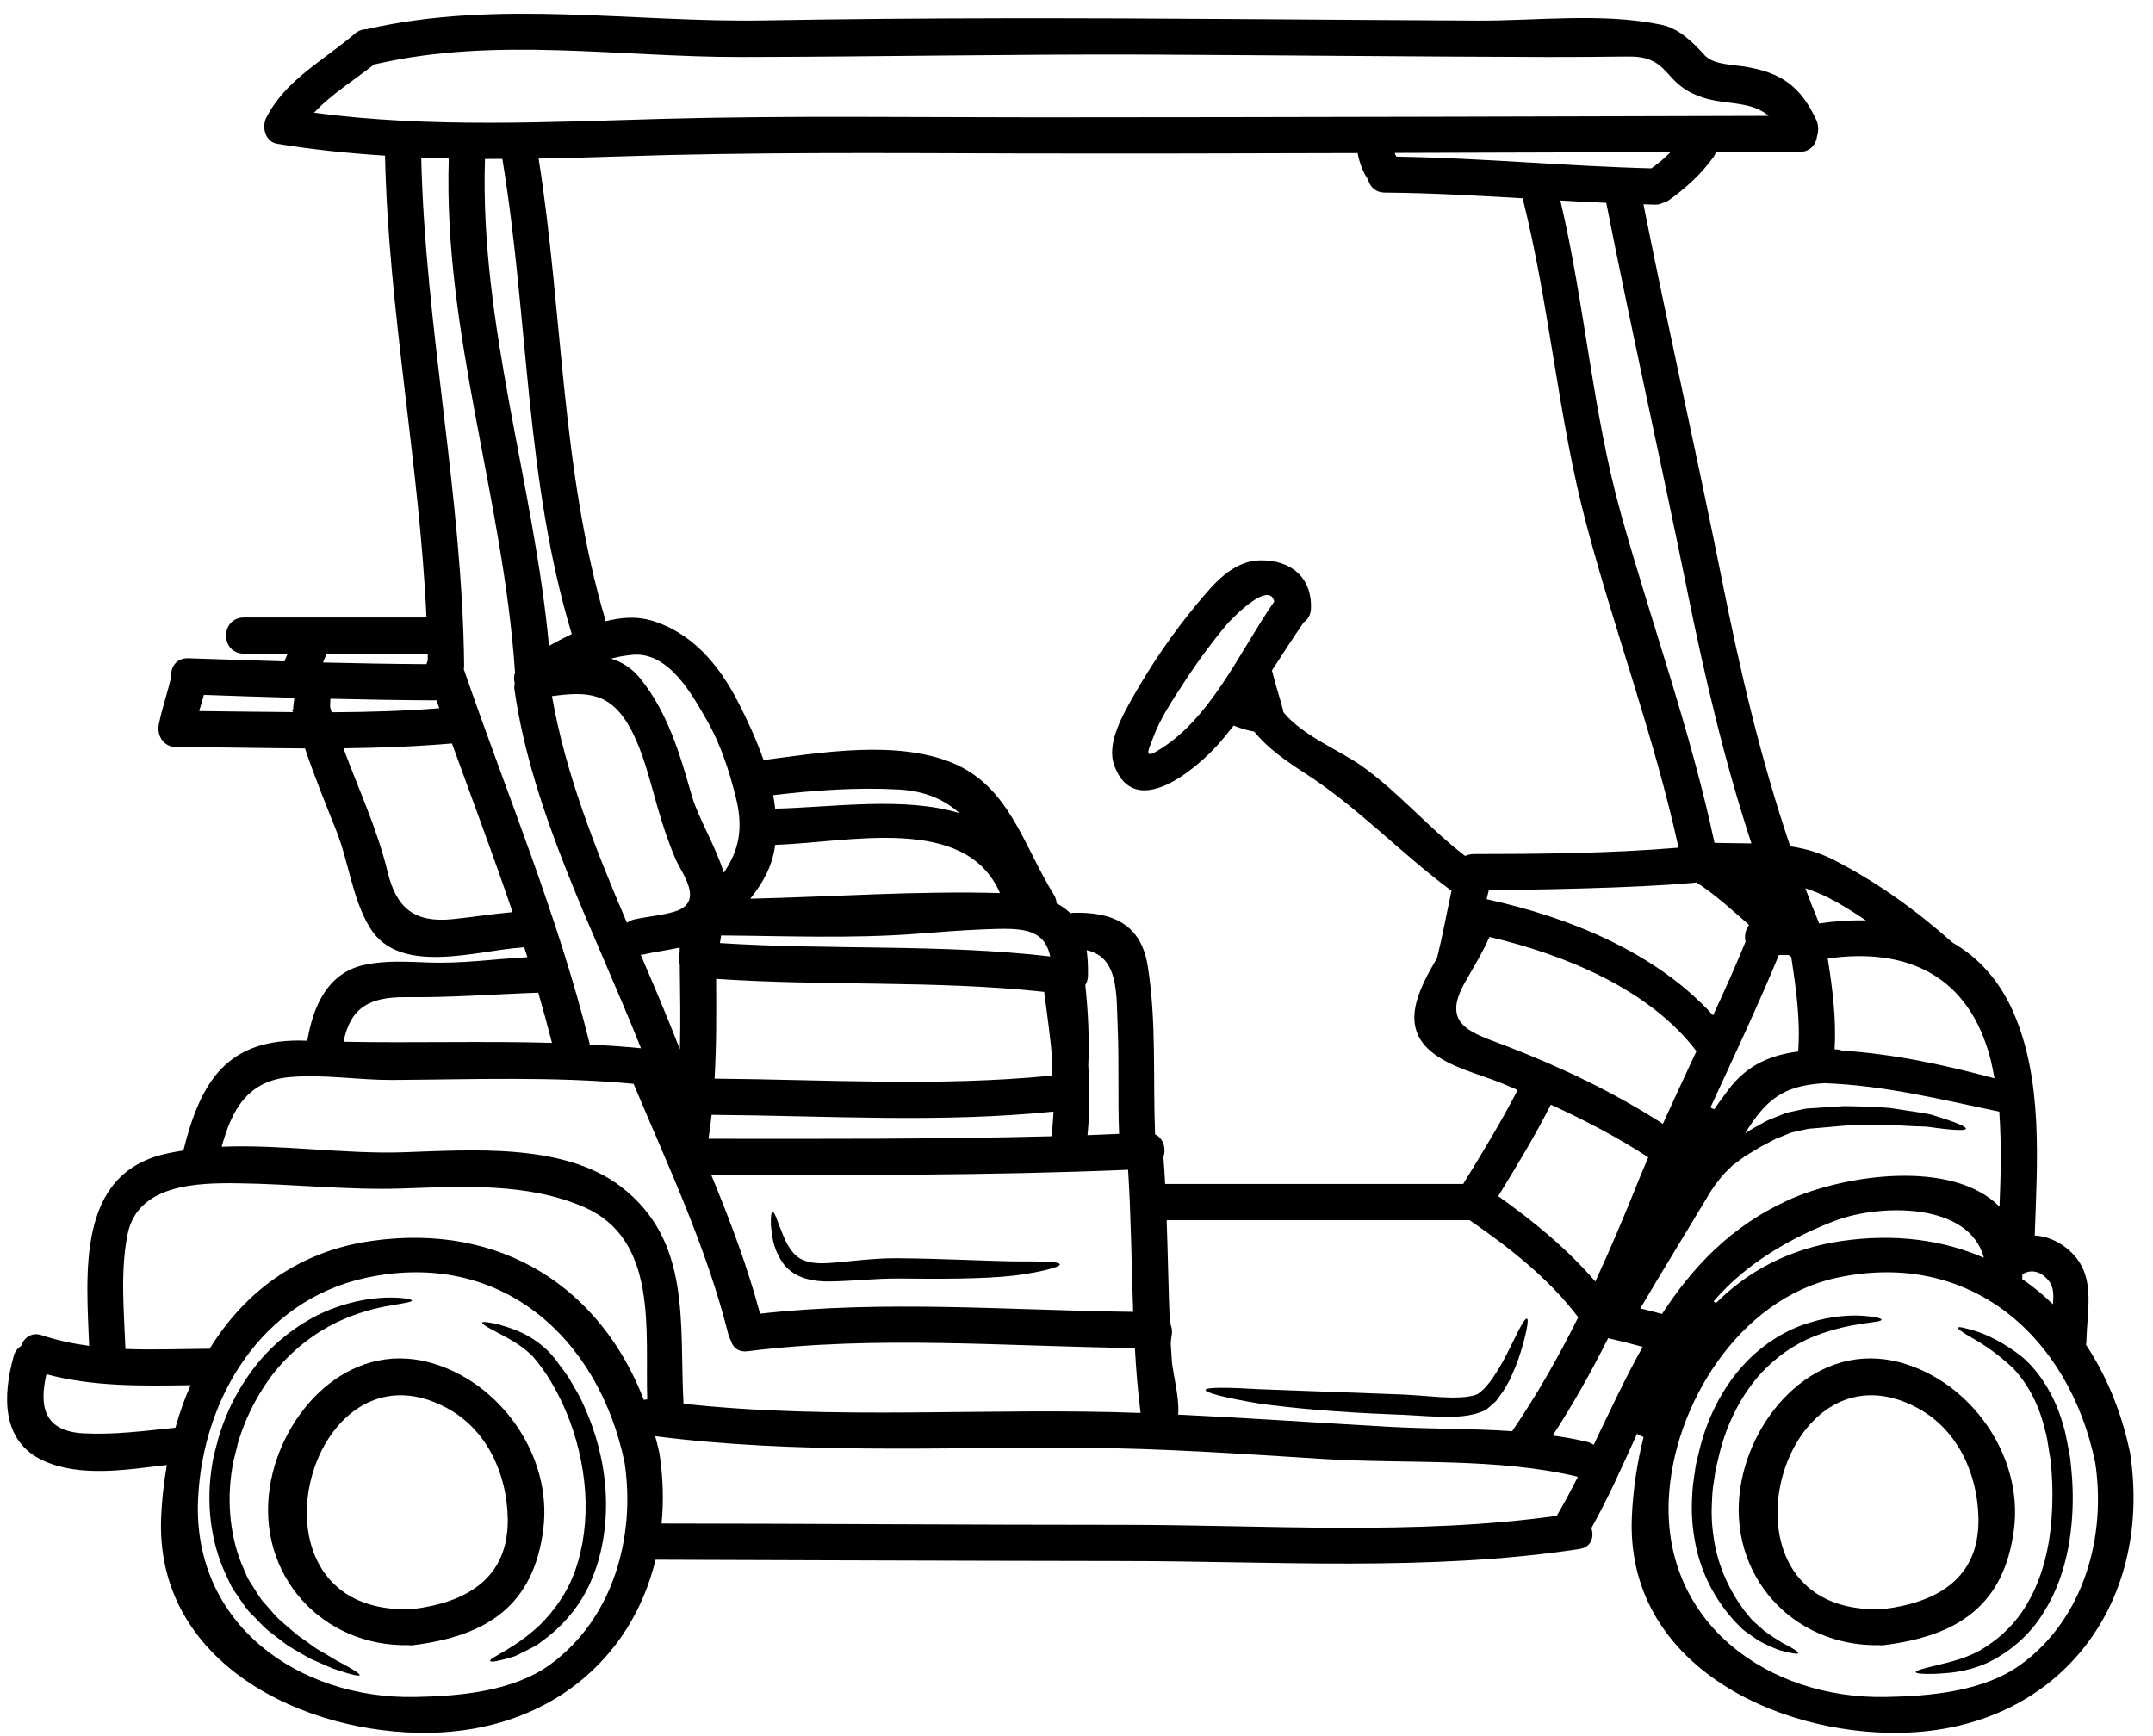 <?xml version="1.0" encoding="UTF-8"?><svg xmlns="http://www.w3.org/2000/svg" xmlns:xlink="http://www.w3.org/1999/xlink" height="98.0" preserveAspectRatio="xMidYMid meet" version="1.0" viewBox="3.6 14.4 121.5 98.0" width="121.5" zoomAndPan="magnify"><g id="change1_1"><path d="M 13.5 94.98 C 13.73 94.148 14.016 93.348 14.355 92.578 C 11.613 92.617 8.879 92.672 6.219 91.961 C 5.801 93.773 6.078 95.184 8.324 95.297 C 10.051 95.387 11.777 95.156 13.5 94.98 Z M 20.207 53.781 C 18.508 53.734 16.805 53.68 15.105 53.617 C 15.031 53.926 14.922 54.23 14.84 54.531 C 16.613 54.551 18.371 54.578 20.145 54.59 C 20.145 54.57 20.098 54.551 20.098 54.523 C 20.098 54.508 20.098 54.504 20.098 54.488 C 20.098 54.469 20.141 54.449 20.141 54.434 C 20.145 54.219 20.195 54 20.207 53.781 Z M 27.742 51.68 C 27.742 51.551 27.738 51.422 27.738 51.293 C 26.164 51.293 23.988 51.293 22.035 51.293 C 21.969 51.457 21.895 51.625 21.828 51.789 C 23.773 51.836 25.723 51.871 27.668 51.883 C 27.684 51.809 27.711 51.742 27.742 51.68 Z M 28.391 54.371 C 28.336 54.223 28.289 54.074 28.234 53.926 C 26.242 53.918 24.242 53.883 22.246 53.836 C 22.234 53.984 22.227 54.137 22.227 54.297 C 22.254 54.402 22.289 54.496 22.316 54.598 C 24.344 54.59 26.371 54.531 28.391 54.371 Z M 32.527 65.879 C 31.445 62.688 30.254 59.531 29.105 56.359 C 27.066 56.535 25.023 56.609 22.98 56.633 C 23.84 58.953 24.895 61.203 25.473 63.605 C 25.969 65.672 27.012 66.488 29.117 66.277 C 30.254 66.164 31.391 65.98 32.527 65.879 Z M 34.75 73.258 C 34.508 72.312 34.246 71.367 33.977 70.426 C 31.473 70.512 29.035 70.707 26.531 70.68 C 24.477 70.652 23.371 71.258 22.988 73.195 C 26.906 73.273 30.832 73.148 34.75 73.258 Z M 34.582 50.848 C 34.988 50.625 35.426 50.395 35.867 50.184 C 33.234 41.477 33.426 32.293 31.949 23.367 C 31.621 23.371 31.293 23.371 30.969 23.371 C 30.668 32.691 33.719 41.633 34.582 50.848 Z M 36.887 73.348 C 37.852 73.402 38.812 73.469 39.773 73.562 C 37.133 66.918 33.645 60.34 32.637 53.348 C 32.613 53.211 32.621 53.082 32.648 52.957 C 32.594 52.754 32.594 52.543 32.664 52.359 C 32.016 42.59 28.609 33.195 28.926 23.348 C 28.41 23.34 27.887 23.312 27.371 23.289 C 27.594 32.902 29.691 42.352 29.793 51.973 C 29.793 52.039 29.785 52.109 29.773 52.168 C 32.199 59.211 35.098 66.102 36.887 73.348 Z M 34.668 108.328 C 38.219 105.727 39.473 101.109 38.848 96.953 C 37.391 89.898 31.828 84.844 24.18 86.535 C 18.379 87.824 15.035 93.277 14.777 99.027 C 14.465 106.055 20.438 110.305 27.031 110.176 C 29.531 110.129 32.566 109.871 34.668 108.328 Z M 39.934 93.406 C 39.996 93.395 40.059 93.387 40.125 93.379 C 40.004 89.496 40.766 84.332 36.52 82.512 C 33.355 81.148 29.719 81.359 26.344 81.477 C 23.199 81.586 20.152 81.219 17.016 81.184 C 14.766 81.156 11.348 81.219 10.793 84.09 C 10.379 86.23 10.602 88.379 10.676 90.535 C 12.246 90.598 13.84 90.531 15.43 90.523 C 17.371 87.375 20.371 85.039 24.539 84.441 C 31.941 83.375 37.508 87.129 39.934 93.406 Z M 41.668 65.848 C 43.406 65.324 42.066 63.68 41.73 62.902 C 41.309 61.918 40.98 60.918 40.684 59.883 C 40.27 58.441 39.906 56.879 39.195 55.543 C 38.059 53.449 36.738 53.422 34.75 53.688 C 35.512 58.066 37.195 62.293 38.98 66.48 C 39.094 66.395 39.219 66.332 39.383 66.293 C 40.141 66.121 40.934 66.074 41.668 65.848 Z M 41.969 73.625 C 42.012 72.027 41.98 70.422 41.961 68.816 C 41.895 68.598 41.895 68.359 41.957 68.148 C 41.957 68.055 41.957 67.965 41.957 67.879 C 41.262 68.031 40.547 68.121 39.926 68.266 C 39.867 68.277 39.812 68.277 39.758 68.285 C 40.52 70.066 41.277 71.844 41.969 73.625 Z M 44.445 63.652 C 45.301 62.406 45.566 61.156 45.125 59.402 C 44.75 57.891 44.262 56.395 43.484 55.039 C 42.668 53.625 41.371 51.219 39.355 51.352 C 38.922 51.387 38.5 51.461 38.086 51.57 C 38.703 51.762 39.277 52.113 39.766 52.734 C 41.309 54.672 41.977 56.992 42.648 59.34 C 43.004 60.551 43.977 62.141 44.445 63.652 Z M 57.75 60.293 C 56.906 59.543 55.84 59.039 54.301 58.957 C 51.934 58.828 49.582 59 47.234 59.277 C 47.281 59.535 47.316 59.789 47.344 60.039 C 50.582 59.965 54.629 59.34 57.75 60.293 Z M 59.98 64.801 C 60.004 64.801 60.016 64.801 60.035 64.809 C 58.098 60.32 51.484 61.953 47.348 62.082 C 47.18 63.297 46.668 64.211 45.941 65.121 C 50.613 65.012 55.336 64.672 59.98 64.801 Z M 62.867 68.379 C 62.516 66.707 61.098 66.781 59.18 66.848 C 57.895 66.898 56.609 67 55.316 67.102 C 51.668 67.379 47.961 67.223 44.297 67.195 C 44.277 67.34 44.254 67.48 44.227 67.625 C 50.438 68.027 56.676 67.664 62.867 68.379 Z M 62.934 75.109 C 62.957 74.801 62.977 74.496 62.98 74.195 C 62.875 72.918 62.691 71.645 62.527 70.379 C 56.379 69.715 50.18 70.066 44.012 69.645 C 44.023 71.531 44.035 73.406 43.926 75.277 C 50.27 75.332 56.613 75.734 62.934 75.109 Z M 62.93 78.531 C 62.996 78.066 63.031 77.598 63.051 77.137 C 56.637 77.789 50.195 77.367 43.758 77.32 C 43.711 77.77 43.648 78.223 43.582 78.672 C 49.895 78.68 56.426 78.699 62.93 78.531 Z M 64.969 78.469 C 65.566 78.449 66.16 78.422 66.754 78.395 C 66.676 76.406 66.758 74.422 66.676 72.426 C 66.594 70.535 66.758 68.422 64.922 68.027 C 64.98 68.461 65.012 68.938 64.996 69.488 C 64.988 69.695 64.934 69.855 64.848 70 C 65.012 71.523 65.078 73.027 65.016 74.543 C 65.105 75.848 65.105 77.156 64.969 78.469 Z M 67.547 88.441 C 67.453 85.77 67.43 83.09 67.262 80.422 C 59.398 80.754 51.391 80.719 43.738 80.715 C 44.797 83.273 45.773 85.852 46.492 88.543 C 53.492 87.762 60.527 88.352 67.547 88.441 Z M 67.965 94.145 C 67.812 92.926 67.711 91.707 67.645 90.48 C 60.344 90.395 53.043 89.754 45.777 90.664 C 45.254 90.727 44.949 90.434 44.848 90.062 C 44.793 89.965 44.738 89.863 44.711 89.742 C 43.48 84.809 41.316 80.242 39.355 75.57 C 34.812 75.141 30.273 75.324 25.711 75.352 C 23.812 75.359 21.84 75.02 19.949 75.191 C 17.5 75.402 16.66 77.141 16.109 79.121 C 19.492 78.98 22.996 79.543 26.344 79.434 C 30.164 79.312 35.391 78.879 38.648 81.379 C 42.648 84.457 41.926 89.094 42.172 93.625 C 50.738 94.566 59.371 93.824 67.965 94.145 Z M 75.508 48.352 C 75.227 47.109 73.07 49.359 72.812 49.664 C 71.957 50.691 71.16 51.773 70.43 52.898 C 69.777 53.902 69.051 54.973 68.645 56.109 C 68.473 56.586 68.117 57.23 68.828 56.828 C 71.906 55.059 73.539 51.184 75.508 48.352 Z M 88.934 95.176 C 90.344 93.113 91.562 90.961 92.664 88.746 C 91.004 86.551 88.793 84.824 86.535 83.266 C 80.84 83.266 75.078 83.266 69.438 83.266 C 69.508 85.195 69.535 87.129 69.613 89.055 C 69.719 89.25 69.766 89.48 69.723 89.742 C 69.691 89.918 69.676 90.09 69.668 90.258 C 69.691 90.633 69.719 91.012 69.746 91.387 C 69.875 92.277 70.113 93.176 70.098 94.066 C 70.098 94.129 70.086 94.184 70.078 94.238 C 74.07 94.43 78.059 94.707 82.043 94.93 C 84.309 95.055 86.645 95.02 88.934 95.176 Z M 92.648 97.746 C 92.637 97.742 92.629 97.742 92.617 97.742 C 88.066 96.652 82.93 97.035 78.27 96.742 C 73.711 96.457 69.148 96.137 64.574 96.113 C 56.559 96.074 48.539 96.477 40.574 95.457 C 40.664 95.77 40.742 96.082 40.812 96.414 C 41.023 97.781 41.059 99.113 40.934 100.387 C 49.637 100.395 58.219 100.461 66.887 100.461 C 74.957 100.457 83.438 101.074 91.453 99.953 C 91.875 99.23 92.27 98.488 92.648 97.746 Z M 96.301 90.414 C 95.656 90.238 95.012 90.074 94.352 89.926 C 93.41 91.809 92.379 93.645 91.223 95.422 C 91.875 95.512 92.52 95.617 93.16 95.777 C 93.309 95.809 93.43 95.871 93.535 95.945 C 94.438 94.066 95.309 92.191 96.301 90.414 Z M 98.324 62.242 C 96.977 56.059 94.758 50.141 93.133 44.031 C 91.516 37.953 91.059 31.672 89.527 25.59 C 86.934 25.441 84.344 25.289 81.746 25.27 C 81.219 25.266 80.906 24.93 80.805 24.535 C 80.801 24.527 80.785 24.523 80.781 24.508 C 80.492 24.059 80.309 23.559 80.215 23.039 C 73.73 23.059 67.254 23.074 60.758 23.059 C 53.371 23.039 45.941 22.98 38.559 23.23 C 37.035 23.277 35.52 23.324 33.996 23.348 C 35.371 32.039 35.262 40.984 37.785 49.461 C 38.656 49.238 39.531 49.176 40.363 49.422 C 42.648 50.094 44.18 51.93 45.246 54.008 C 45.773 55.031 46.289 56.148 46.691 57.297 C 49.988 56.863 54.207 56.164 57.348 57.457 C 60.566 58.781 61.363 62.148 63.07 64.891 C 63.18 65.059 63.219 65.23 63.227 65.387 C 63.527 65.535 63.777 65.719 64.004 65.938 C 64.051 65.93 64.094 65.918 64.148 65.918 C 66.316 65.855 67.98 66.516 68.363 68.879 C 68.875 72.047 68.656 75.23 68.785 78.422 C 69.262 78.645 69.418 79.23 69.254 79.707 C 69.297 80.211 69.324 80.719 69.352 81.223 C 74.895 81.223 80.562 81.223 86.172 81.223 C 87.242 79.477 88.309 77.734 89.246 75.918 C 88.984 75.801 88.719 75.688 88.453 75.578 C 87.133 75.027 85.438 74.664 84.336 73.727 C 82.621 72.266 83.637 70.273 84.699 68.461 C 85.012 67.203 85.242 65.926 85.516 64.66 C 85.48 64.641 85.438 64.617 85.398 64.59 C 82.57 62.477 80.219 59.957 77.234 58.031 C 76.199 57.367 75.133 56.625 74.379 55.691 C 73.977 55.617 73.594 55.508 73.219 55.348 C 72.934 55.715 72.645 56.074 72.332 56.426 C 71.125 57.773 67.645 60.77 66.48 57.598 C 66.023 56.352 66.969 54.742 67.555 53.699 C 68.59 51.875 69.785 50.129 71.125 48.516 C 72.051 47.406 73.125 46.055 74.719 46.027 C 76.426 45.992 77.645 46.977 77.582 48.742 C 77.57 49.102 77.406 49.359 77.172 49.523 C 76.555 50.422 75.965 51.34 75.371 52.25 C 75.391 52.293 75.41 52.34 75.418 52.379 C 75.59 53.102 75.832 53.793 76.016 54.508 C 76.023 54.535 76.016 54.562 76.023 54.59 C 77.105 55.93 79.27 56.781 80.48 57.652 C 82.57 59.148 84.242 61.148 86.281 62.707 C 86.418 62.645 86.574 62.605 86.766 62.598 C 90.562 62.598 94.473 62.562 98.324 62.242 Z M 96.07 81.02 C 96.246 80.586 96.434 80.148 96.617 79.719 C 94.859 78.57 93.012 77.613 91.117 76.746 C 90.223 78.516 89.188 80.219 88.148 81.91 C 90.148 83.328 92.035 84.879 93.629 86.727 C 94.492 84.855 95.297 82.953 96.07 81.02 Z M 96.793 23.902 C 97.172 23.633 97.539 23.324 97.875 22.984 C 92.664 22.996 87.473 23.02 82.309 23.031 C 82.316 23.055 82.324 23.074 82.332 23.102 C 82.336 23.113 82.352 23.137 82.371 23.184 C 82.387 23.203 82.391 23.223 82.406 23.242 C 87.207 23.316 91.988 23.781 96.793 23.902 Z M 97.441 77.828 C 98.059 76.457 98.699 75.09 99.336 73.727 C 96.664 70.223 91.941 68.293 87.656 67.277 C 87.246 68.203 86.719 69.047 86.219 69.938 C 84.934 72.285 86.691 72.699 88.602 73.434 C 91.668 74.617 94.676 76.047 97.441 77.828 Z M 100.352 61.965 C 101.059 61.992 101.758 61.984 102.438 62 C 100.895 57.297 99.793 52.559 98.781 47.57 C 97.309 40.324 95.676 33.109 94.246 25.848 C 93.387 25.809 92.52 25.77 91.656 25.715 C 93.043 31.598 93.465 37.652 95.098 43.488 C 96.828 49.66 99.02 55.691 100.352 61.965 Z M 102.105 67.551 C 102.031 67.223 102.094 66.863 102.309 66.605 C 101.344 65.762 100.406 64.891 99.324 64.195 C 99.289 64.203 99.254 64.219 99.223 64.219 C 95.895 64.535 89.84 64.617 87.617 64.641 C 87.574 64.809 87.535 64.98 87.492 65.148 C 92.152 66.164 97.051 68.148 100.273 71.707 C 100.914 70.332 101.535 68.945 102.105 67.551 Z M 103.363 20.938 C 103.379 20.938 103.391 20.938 103.406 20.93 C 102.152 19.891 100.508 20.504 98.84 19.527 C 97.484 18.738 97.57 17.559 95.473 17.59 C 93.977 17.609 92.484 17.617 90.988 17.617 C 83.398 17.598 75.805 17.516 68.215 17.48 C 60.621 17.453 53.031 17.605 45.438 17.617 C 38.594 17.633 31.629 16.461 24.871 18.004 C 24.828 18.02 24.773 18.02 24.723 18.027 C 23.59 18.93 22.301 19.707 21.324 20.762 C 27.887 21.633 34.5 21.285 41.105 21.102 C 48.086 20.918 55.086 21.02 62.066 21.02 C 74.27 21.02 96.902 20.957 103.363 20.938 Z M 105.078 73.746 C 105.207 71.953 104.957 70.184 104.684 68.402 C 104.629 68.367 104.574 68.332 104.527 68.297 C 104.344 68.297 104.168 68.297 103.988 68.297 C 102.793 71.195 101.445 74.039 100.125 76.906 C 100.199 76.938 100.27 76.973 100.336 77.008 C 100.602 76.633 100.867 76.258 101.141 75.898 C 102.215 74.477 103.547 73.945 105.078 73.746 Z M 106.262 66.516 C 107.152 66.387 108.039 66.324 108.902 66.348 C 108.207 65.879 107.5 65.434 106.766 65.055 C 106.324 64.828 105.902 64.672 105.48 64.535 C 105.727 65.195 105.988 65.855 106.262 66.516 Z M 115.555 85.387 C 114.711 82.223 109.645 82.352 107.16 83.297 C 104.648 84.258 102.133 85.719 100.355 87.789 C 100.344 87.816 100.324 87.836 100.305 87.863 C 100.352 87.879 100.398 87.91 100.445 87.938 C 102.254 86.129 104.609 84.863 107.535 84.441 C 110.539 84.008 113.242 84.379 115.555 85.387 Z M 116.152 75.258 C 116.094 74.91 116.023 74.562 115.941 74.223 C 114.754 69.531 111.309 67.844 106.746 68.496 C 107.012 70.203 107.234 71.906 107.133 73.625 C 107.145 73.625 107.16 73.625 107.176 73.625 C 107.316 73.625 107.438 73.652 107.547 73.695 C 110.473 73.883 113.316 74.496 116.152 75.258 Z M 116.508 79.719 C 116.508 78.918 116.488 78.074 116.426 77.141 C 113.168 76.461 109.938 75.652 106.555 75.535 C 104.133 75.664 103.215 76.551 102.078 78.367 C 102.27 78.238 102.461 78.113 102.676 78.008 C 102.984 77.844 103.242 77.66 103.609 77.531 C 103.777 77.457 103.957 77.387 104.133 77.32 C 104.309 77.242 104.484 77.184 104.648 77.156 L 105.145 77.047 L 105.391 76.992 L 105.453 76.984 L 105.52 76.973 L 105.535 76.973 L 105.566 76.965 L 105.691 76.957 C 106.031 76.938 106.363 76.91 106.691 76.891 C 107.023 76.871 107.344 76.848 107.656 76.828 C 107.969 76.824 108.281 76.844 108.582 76.848 C 109.188 76.879 109.754 76.883 110.289 76.938 C 110.828 77.02 111.324 77.094 111.777 77.164 C 112.004 77.203 112.223 77.238 112.418 77.273 C 112.621 77.312 112.801 77.379 112.969 77.43 C 113.309 77.535 113.602 77.633 113.836 77.719 C 114.309 77.898 114.562 78.027 114.539 78.109 C 114.527 78.184 114.242 78.195 113.738 78.156 C 113.484 78.137 113.18 78.102 112.828 78.055 C 112.648 78.031 112.461 78 112.262 77.984 C 112.066 77.98 111.859 77.973 111.645 77.965 C 111.207 77.938 110.73 77.918 110.23 77.891 C 109.719 77.879 109.16 77.91 108.582 77.91 C 108.297 77.918 107.996 77.91 107.695 77.93 C 107.398 77.957 107.094 77.984 106.777 78.012 C 106.465 78.039 106.145 78.066 105.828 78.094 L 105.703 78.102 L 105.676 78.109 L 105.629 78.113 L 105.387 78.168 L 104.887 78.277 C 104.711 78.305 104.574 78.359 104.445 78.422 L 104.039 78.586 C 103.773 78.664 103.492 78.855 103.223 78.984 C 102.949 79.113 102.691 79.285 102.434 79.441 C 102.305 79.523 102.176 79.598 102.051 79.672 C 101.941 79.754 101.828 79.836 101.719 79.918 C 101.602 80.008 101.484 80.09 101.371 80.176 C 101.281 80.266 101.199 80.348 101.113 80.434 C 100.938 80.59 100.773 80.781 100.621 80.98 C 100.465 81.164 100.324 81.359 100.195 81.559 C 100.188 81.57 100.18 81.57 100.176 81.586 C 98.84 83.809 97.484 86.012 96.168 88.246 C 96.574 88.348 96.984 88.441 97.391 88.559 C 99.113 85.918 101.273 83.605 104.527 82.129 C 107.711 80.688 113.785 79.809 116.438 82.504 C 116.473 81.562 116.508 80.664 116.508 79.719 Z M 119.453 88.012 C 119.488 87.578 119.516 87.102 119.258 86.742 C 118.812 86.137 118.215 86.012 117.727 86.32 C 117.727 86.406 117.727 86.496 117.719 86.59 C 118.336 87.012 118.914 87.488 119.453 88.012 Z M 117.664 108.328 C 121.215 105.727 122.469 101.109 121.84 96.953 C 120.387 89.898 114.82 84.844 107.176 86.535 C 101.738 87.742 98.012 93.727 97.773 99.027 C 97.461 106.055 103.434 110.305 110.023 110.176 C 112.527 110.129 115.562 109.871 117.664 108.328 Z M 123.809 96.414 C 125.113 105.035 119.691 112.027 110.887 112.195 C 103.801 112.332 95.316 108.293 95.691 99.992 C 95.758 98.469 95.984 96.961 96.352 95.504 C 96.223 95.457 96.094 95.395 95.984 95.32 C 95.168 97.113 94.371 98.926 93.406 100.645 C 93.574 101.148 93.406 101.723 92.73 101.824 C 84.309 103.113 75.391 102.504 66.883 102.504 C 58.426 102.496 41.902 102.434 40.594 102.43 C 39.234 108.074 34.527 112.066 27.895 112.195 C 20.805 112.332 12.324 108.293 12.695 99.992 C 12.738 99.012 12.852 98.039 13.016 97.082 C 10.742 97.352 8.145 97.789 6.055 96.844 C 3.648 95.746 3.758 93.129 4.375 90.93 C 4.449 90.66 4.609 90.477 4.793 90.359 C 4.949 89.906 5.375 89.562 5.969 89.762 C 6.844 90.055 7.73 90.238 8.629 90.359 C 8.48 86.293 7.895 80.652 12.961 79.516 C 13.289 79.441 13.621 79.387 13.949 79.332 C 14.926 75.406 16.438 72.957 20.895 73.137 C 20.906 73.141 20.922 73.141 20.941 73.141 C 21.262 71.223 22.078 69.273 24.219 68.844 C 25.418 68.598 26.539 68.68 27.75 68.719 C 29.637 68.797 31.492 68.523 33.363 68.422 C 33.301 68.23 33.242 68.039 33.18 67.848 C 33.125 67.855 33.078 67.871 33.023 67.879 C 30.547 68.031 26.16 69.496 24.484 66.773 C 23.484 65.141 23.293 63.102 22.594 61.324 C 21.977 59.77 21.344 58.223 20.812 56.641 C 18.477 56.625 16.141 56.578 13.805 56.562 C 13.758 56.562 13.719 56.559 13.676 56.551 C 13.539 56.57 13.406 56.562 13.281 56.531 C 12.711 56.375 12.457 55.816 12.566 55.273 C 12.738 54.379 13.055 53.523 13.246 52.641 C 13.246 52.633 13.246 52.625 13.254 52.617 C 13.215 52.082 13.531 51.523 14.234 51.551 C 16.043 51.609 17.852 51.672 19.66 51.727 C 19.676 51.664 19.703 51.605 19.723 51.543 C 19.766 51.461 19.797 51.371 19.832 51.293 C 18.391 51.293 17.379 51.293 17.379 51.293 C 16.016 51.293 16.016 49.25 17.379 49.25 C 21.219 49.25 24.461 49.25 27.668 49.25 C 27.262 40.531 25.52 31.922 25.328 23.184 C 23.293 23.055 21.27 22.848 19.242 22.516 C 18.559 22.406 18.355 21.551 18.637 21.02 C 19.742 18.883 21.859 17.82 23.629 16.297 C 23.848 16.113 24.086 16.047 24.316 16.047 C 24.324 16.047 24.324 16.039 24.336 16.039 C 31.703 14.352 39.309 15.688 46.777 15.551 C 55.711 15.395 64.645 15.414 73.574 15.477 C 78.043 15.504 82.508 15.543 86.977 15.562 C 90.344 15.578 94.035 15.105 97.352 15.797 C 98.336 15.996 99.133 16.785 99.785 17.504 C 100.273 18.039 101.254 18.039 102.062 18.16 C 104.113 18.488 105.215 19.27 106.098 21.168 C 106.223 21.441 106.242 21.797 106.141 22.094 C 106.086 22.559 105.754 22.973 105.133 22.98 C 103.555 22.98 101.996 22.98 100.434 22.984 C 100.406 23.074 100.371 23.156 100.316 23.238 C 99.602 24.23 98.738 25.02 97.738 25.727 C 97.648 25.789 97.547 25.828 97.445 25.848 C 97.309 25.918 97.152 25.957 96.969 25.949 C 96.758 25.945 96.547 25.938 96.344 25.93 C 97.746 32.977 99.344 39.984 100.754 47.027 C 101.801 52.27 102.957 57.23 104.629 62.164 C 105.461 62.285 106.273 62.516 107.113 62.945 C 109.527 64.184 111.73 65.773 113.766 67.578 C 113.766 67.578 113.766 67.578 113.766 67.586 C 115.207 68.406 116.41 69.688 117.215 71.516 C 118.906 75.379 118.566 79.957 118.426 84.129 C 119.047 84.168 119.672 84.402 120.234 84.855 C 121.941 86.223 121.387 88.168 121.344 90.066 C 121.344 90.148 121.336 90.223 121.316 90.293 C 122.48 92.047 123.328 94.102 123.809 96.414" fill="inherit"/><path d="M 120.492 97.34 C 120.582 98.25 120.598 99.176 120.527 100.129 C 120.391 102.035 119.891 103.855 118.988 105.305 C 118.133 106.773 116.82 107.762 115.695 108.277 C 114.469 108.805 113.469 108.832 112.777 108.871 C 112.094 108.891 111.719 108.852 111.711 108.773 C 111.695 108.695 112.066 108.586 112.719 108.43 C 113.355 108.266 114.352 108.082 115.309 107.562 C 116.316 106.98 117.355 106.094 118.078 104.77 C 118.828 103.469 119.258 101.816 119.379 100.047 C 119.445 99.164 119.438 98.285 119.379 97.457 C 119.355 97.246 119.336 97.035 119.324 96.828 C 119.289 96.625 119.258 96.43 119.223 96.223 C 119.16 95.828 119.113 95.434 118.996 95.074 C 118.645 93.59 117.969 92.406 117.168 91.586 C 116.328 90.801 115.555 90.293 114.965 89.953 C 114.371 89.617 114.059 89.402 114.094 89.332 C 114.117 89.258 114.492 89.34 115.141 89.543 C 115.777 89.746 116.73 90.203 117.727 90.992 C 118.695 91.828 119.574 93.184 120.02 94.797 C 120.152 95.195 120.223 95.613 120.305 96.039 C 120.344 96.25 120.387 96.469 120.426 96.688 C 120.445 96.906 120.473 97.121 120.492 97.34" fill="inherit"/><path d="M 109.914 105.211 C 112.902 104.836 115.297 103.496 115.25 100.121 C 115.215 97.641 114.113 95.109 111.82 93.871 C 103.883 89.586 99.781 105.723 109.914 105.211 Z M 110.84 91.297 C 114.809 92.375 117.773 96.535 117.258 100.688 C 116.711 105.039 114.051 106.734 109.914 107.25 C 109.82 107.266 109.73 107.258 109.648 107.25 C 104.766 107.348 101.051 103.277 101.82 98.32 C 102.465 94.164 106.195 90.039 110.84 91.297" fill="inherit"/><path d="M 108.711 88.66 C 109.406 88.707 109.777 88.801 109.777 88.879 C 109.777 89.09 108.195 88.961 106.004 89.809 C 104.914 90.238 103.727 91.012 102.738 92.184 C 101.758 93.352 100.977 94.91 100.582 96.66 C 100.527 96.891 100.473 97.113 100.418 97.34 C 100.387 97.559 100.355 97.77 100.324 97.984 C 100.242 98.402 100.223 98.828 100.207 99.25 C 100.16 100.094 100.242 100.898 100.387 101.652 C 100.684 103.156 101.379 104.43 102.059 105.328 C 102.262 105.551 102.434 105.824 102.629 105.973 C 102.82 106.145 102.996 106.297 103.168 106.449 C 103.535 106.723 103.887 106.934 104.168 107.113 C 104.766 107.414 105.098 107.625 105.078 107.703 C 105.051 107.773 104.672 107.715 103.984 107.523 C 103.656 107.395 103.258 107.23 102.801 106.973 C 102.582 106.824 102.352 106.66 102.105 106.484 C 101.855 106.312 101.691 106.09 101.461 105.871 C 100.582 104.898 99.758 103.57 99.352 101.883 C 99.16 101.047 99.051 100.148 99.078 99.219 C 99.094 98.754 99.113 98.285 99.195 97.801 C 99.234 97.566 99.27 97.32 99.301 97.082 C 99.355 96.855 99.41 96.625 99.465 96.402 C 99.902 94.488 100.785 92.77 101.941 91.488 C 103.098 90.203 104.5 89.406 105.73 89.047 C 106.965 88.664 107.996 88.617 108.711 88.66" fill="inherit"/><path d="M 89.773 88.824 C 89.867 88.855 89.793 89.402 89.527 90.332 C 89.398 90.797 89.223 91.359 88.93 91.984 C 88.801 92.305 88.609 92.625 88.398 92.965 C 88.277 93.129 88.152 93.297 88.023 93.477 C 87.852 93.633 87.676 93.789 87.484 93.953 L 87.48 93.961 L 87.453 93.973 C 86.562 94.395 85.691 94.367 84.801 94.359 C 83.902 94.328 83.059 94.25 82.117 94.223 C 79.215 94.113 76.562 93.883 74.648 93.613 C 72.758 93.297 71.609 93 71.629 92.844 C 71.648 92.688 72.84 92.695 74.746 92.809 C 76.648 92.879 79.27 92.973 82.168 93.082 C 83.086 93.102 84.035 93.195 84.852 93.25 C 85.656 93.297 86.465 93.293 86.969 93.09 C 87.484 92.762 87.883 92.121 88.203 91.605 C 88.527 91.062 88.773 90.543 88.984 90.121 C 89.391 89.273 89.664 88.781 89.773 88.824" fill="inherit"/><path d="M 63.41 85.762 C 63.43 85.898 62.426 86.195 60.75 86.402 C 59.07 86.586 56.773 86.586 54.242 86.559 C 53.016 86.559 51.84 86.688 50.703 86.719 C 50.141 86.742 49.559 86.715 49.004 86.543 C 48.453 86.375 47.957 86 47.711 85.578 C 47.18 84.762 47.164 84.035 47.105 83.562 C 47.094 83.094 47.117 82.824 47.195 82.809 C 47.277 82.797 47.391 83.035 47.539 83.48 C 47.723 83.891 47.895 84.559 48.355 85.094 C 48.582 85.367 48.883 85.535 49.262 85.625 C 49.648 85.715 50.125 85.715 50.656 85.664 C 51.711 85.578 52.934 85.406 54.246 85.414 C 56.785 85.434 59.078 85.562 60.719 85.59 C 62.352 85.59 63.383 85.59 63.41 85.762" fill="inherit"/><path d="M 37.773 98.504 C 37.887 100.266 37.629 101.98 37.043 103.414 C 36.473 104.871 35.52 105.961 34.629 106.695 C 34.398 106.871 34.18 107.039 33.969 107.195 C 33.75 107.34 33.512 107.441 33.316 107.551 C 33.105 107.652 32.914 107.746 32.738 107.836 C 32.559 107.918 32.391 107.953 32.242 108 C 31.645 108.164 31.293 108.223 31.27 108.148 C 31.16 107.961 32.582 107.523 34.09 106.09 C 34.828 105.348 35.602 104.348 36.059 103.035 C 36.52 101.734 36.73 100.191 36.621 98.578 C 36.398 95.352 35.043 92.535 33.684 90.973 C 32.996 90.266 32.164 89.879 31.637 89.59 C 31.086 89.305 30.785 89.121 30.812 89.047 C 30.84 88.98 31.188 89.012 31.797 89.168 C 32.398 89.352 33.309 89.59 34.254 90.402 C 34.52 90.617 34.656 90.781 34.902 91.066 C 35.09 91.32 35.281 91.578 35.484 91.852 C 35.695 92.113 35.848 92.434 36.035 92.742 C 36.227 93.047 36.391 93.379 36.547 93.727 C 37.18 95.109 37.656 96.742 37.773 98.504" fill="inherit"/><path d="M 26.922 105.211 C 29.906 104.836 32.301 103.496 32.254 100.121 C 32.219 97.641 31.117 95.109 28.828 93.871 C 20.887 89.586 16.785 105.723 26.922 105.211 Z M 27.848 91.297 C 31.812 92.375 34.777 96.535 34.262 100.688 C 33.719 105.039 31.059 106.734 26.922 107.25 C 26.828 107.266 26.738 107.258 26.656 107.25 C 21.773 107.348 18.055 103.277 18.828 98.32 C 19.473 94.164 23.199 90.039 27.848 91.297" fill="inherit"/><path d="M 26.848 87.801 C 26.848 87.891 26.398 87.945 25.645 88.082 C 24.895 88.203 23.793 88.461 22.582 89.039 C 21.371 89.633 20.055 90.59 18.969 91.992 C 18.438 92.695 17.961 93.496 17.566 94.379 C 17.371 94.801 17.195 95.312 17.055 95.727 C 16.949 96.23 16.777 96.754 16.703 97.258 C 16.379 99.211 16.609 101.23 17.301 102.824 C 17.391 103.027 17.473 103.223 17.559 103.422 C 17.648 103.613 17.777 103.781 17.887 103.961 C 18.109 104.305 18.301 104.668 18.582 104.945 C 18.84 105.223 19.086 105.551 19.328 105.77 C 19.613 106.027 19.895 106.266 20.16 106.496 C 20.418 106.742 20.691 106.883 20.934 107.074 C 21.18 107.246 21.398 107.43 21.645 107.559 C 22.125 107.824 22.512 108.09 22.867 108.266 C 23.555 108.633 23.926 108.871 23.895 108.945 C 23.867 109.02 23.438 108.918 22.684 108.672 C 22.301 108.559 21.859 108.34 21.336 108.113 C 21.07 108.012 20.812 107.836 20.52 107.68 C 20.246 107.504 19.914 107.348 19.645 107.129 C 19.363 106.91 19.07 106.688 18.766 106.457 C 18.426 106.184 18.18 105.879 17.859 105.562 C 17.531 105.273 17.301 104.883 17.035 104.504 C 16.906 104.305 16.758 104.121 16.648 103.91 C 16.547 103.695 16.438 103.477 16.336 103.25 C 15.508 101.461 15.195 99.277 15.582 97.008 C 15.668 96.449 15.832 95.961 15.957 95.449 C 16.141 94.871 16.316 94.406 16.539 93.918 C 16.98 92.961 17.531 92.09 18.145 91.332 C 19.383 89.824 20.902 88.836 22.254 88.297 C 23.621 87.77 24.797 87.633 25.613 87.633 C 26.41 87.633 26.84 87.734 26.848 87.801" fill="inherit"/></g></svg>